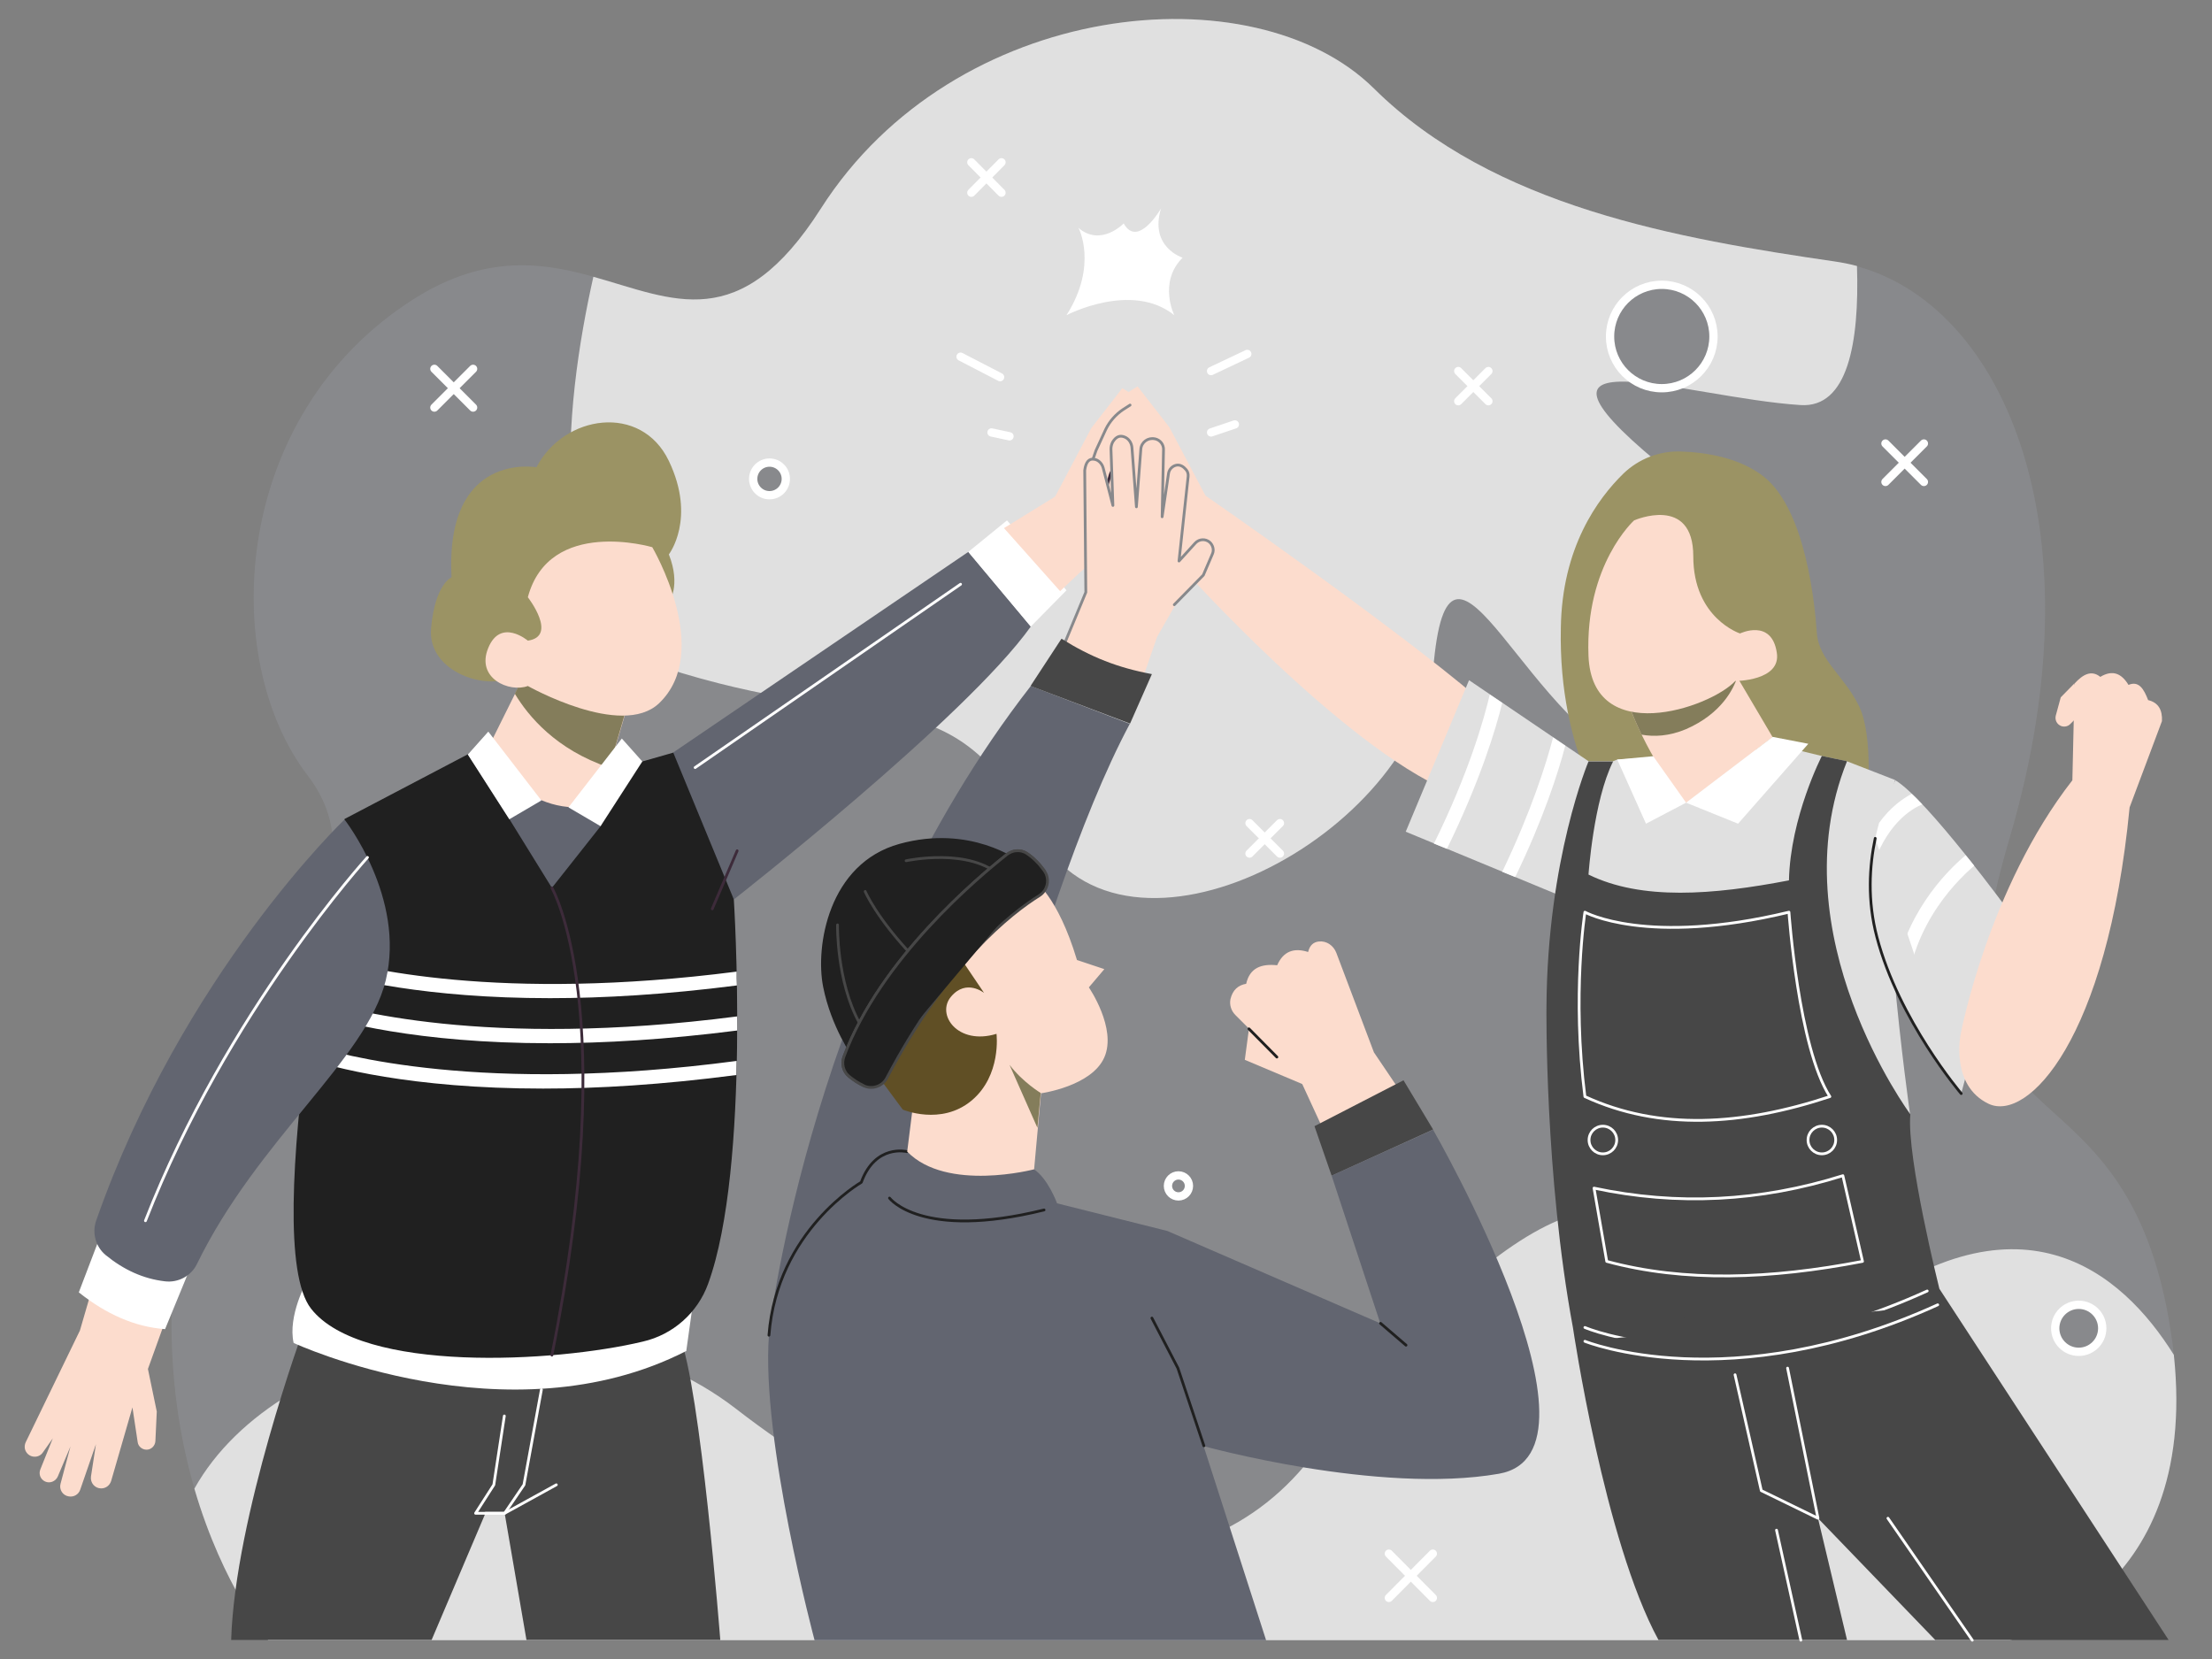 <?xml version="1.0" encoding="UTF-8"?> <!-- Generator: Adobe Illustrator 27.9.2, SVG Export Plug-In . SVG Version: 6.00 Build 0) --> <svg xmlns="http://www.w3.org/2000/svg" xmlns:xlink="http://www.w3.org/1999/xlink" version="1.1" id="Young_People_Giving_High_Five" x="0px" y="0px" viewBox="0 0 800 600" style="enable-background:new 0 0 800 600;" xml:space="preserve"><rect x="0" y="0" width="800" height="600" fill="#808080" stroke="none"/> <style type="text/css"> .st0{fill:#88898C;} .st1{fill:#E0E0E0;} .st2{fill:#FFFFFF;} .st3{fill:none;stroke:#FFFFFF;stroke-width:3;stroke-linecap:round;stroke-linejoin:round;stroke-miterlimit:10;} .st4{fill:#88898C;stroke:#FFFFFF;stroke-width:3;stroke-linecap:round;stroke-linejoin:round;stroke-miterlimit:10;} .st5{fill:#9B9364;} .st6{fill:#FCDCCD;stroke:#FCDCCD;stroke-miterlimit:10;} .st7{fill:#FCDCCD;stroke:#FCDCCD;stroke-linecap:round;stroke-linejoin:round;stroke-miterlimit:10;} .st8{fill:#FCDCCD;} .st9{fill:#847D5B;} .st10{fill:#E0E0E0;stroke:#202020;stroke-linecap:round;stroke-linejoin:round;stroke-miterlimit:10;} .st11{fill:#474747;} .st12{fill:#474747;stroke:#FFFFFF;stroke-linecap:round;stroke-linejoin:round;stroke-miterlimit:10;} .st13{fill:#626570;} .st14{fill:none;stroke:#FFFFFF;stroke-linecap:round;stroke-linejoin:round;stroke-miterlimit:10;} .st15{fill:#202020;} .st16{fill:none;stroke:#3D2B3A;stroke-linecap:round;stroke-linejoin:round;stroke-miterlimit:10;} .st17{fill:#FCDCCD;stroke:#3D2B3A;stroke-linecap:round;stroke-linejoin:round;stroke-miterlimit:10;} .st18{fill:#FCDCCD;stroke:#88898C;stroke-linecap:round;stroke-linejoin:round;stroke-miterlimit:10;} .st19{fill:#FCDCCD;stroke:#202020;stroke-linecap:round;stroke-linejoin:round;stroke-miterlimit:10;} .st20{fill:#626570;stroke:#202020;stroke-linecap:round;stroke-linejoin:round;stroke-miterlimit:10;} .st21{fill:#604F25;} .st22{fill:none;stroke:#474747;stroke-linecap:round;stroke-linejoin:round;stroke-miterlimit:10;} .st23{fill:#202020;stroke:#474747;stroke-miterlimit:10;} .st24{fill:#202020;stroke:#474747;stroke-linecap:round;stroke-linejoin:round;stroke-miterlimit:10;} </style> <g> <path class="st0" d="M97,593.2h629.8c0,0,75.6-14.9,57.5-116.5s-92.2-56-57.5-173.6S720.9,103,663.9,94.7 C607,86.3,540.2,74.9,496.9,32s-151.6-32.4-200,43.4s-81.7-9.1-147.5,32.9s-70.5,129.9-38.1,172.2s-30,90.6-41.5,136.9 C42.2,528.7,97,593.2,97,593.2"></path> <path class="st1" d="M97,593.2h629.8c0,0,68.9-13.6,59.4-103.2c-18.6-29.8-56.2-62.7-120.3-11.4c-99.4,79.6-27.1,42.7-54-17.5 c-26.9-60.2-93.7,6.2-136,63.8c-42.4,57.6-126.5,49-209.6-15.3c-61.6-47.7-165.3-26.2-196,28.8C80.7,574,97,593.2,97,593.2z"></path> <path class="st1" d="M246.5,243.4c73.5,22.1,97,1.1,128.6,57.8c31.6,56.8,137.1,1.1,143.5-62.1c6.3-63.2,33.6,25.9,78.7,39.9 c45.1,14,59.8-64.1,2.3-111.7c-57.5-47.6,10.2-23.5,51.6-20.8c17,1.1,21.3-22.3,20.4-50.3c-2.6-0.7-5.1-1.2-7.8-1.6 C607,86.3,540.2,74.9,496.9,32c-43.4-42.9-151.6-32.4-200,43.4c-29.4,46.1-53.3,32.8-82.3,24.7 C204.4,145.5,193.9,227.6,246.5,243.4z"></path> <g> <path class="st2" d="M385.7,114c0,0,23.6-12.4,39,0c0,0-5.9-11.9,3-20.8c0,0-12.1-3.8-7.8-17.8c0,0-8.4,14.6-13.5,5.4 c0,0-8.2,8.6-16.4,1.6C390.1,82.3,397.2,96,385.7,114z"></path> <line class="st3" x1="438" y1="134.2" x2="451.1" y2="128"></line> <line class="st3" x1="361.7" y1="136.4" x2="347.4" y2="129"></line> <line class="st3" x1="365.1" y1="157.8" x2="358.6" y2="156.4"></line> <line class="st3" x1="438" y1="156.4" x2="446.6" y2="153.5"></line> </g> <g> <g> <line class="st4" x1="538.3" y1="134.2" x2="527.4" y2="145.1"></line> <line class="st4" x1="527.4" y1="134.2" x2="538.3" y2="145.1"></line> </g> <g> <line class="st4" x1="362.2" y1="58.7" x2="351.3" y2="69.7"></line> <line class="st4" x1="351.3" y1="58.7" x2="362.2" y2="69.7"></line> </g> <g> <line class="st4" x1="462.9" y1="297.7" x2="451.9" y2="308.7"></line> <line class="st4" x1="451.9" y1="297.7" x2="462.9" y2="308.7"></line> </g> <g> <line class="st4" x1="518.2" y1="561.9" x2="502.3" y2="577.9"></line> <line class="st4" x1="502.3" y1="561.9" x2="518.2" y2="577.9"></line> </g> <g> <line class="st4" x1="171.1" y1="133.4" x2="157.1" y2="147.4"></line> <line class="st4" x1="157.1" y1="133.4" x2="171.1" y2="147.4"></line> </g> <g> <line class="st4" x1="695.8" y1="160.4" x2="681.9" y2="174.3"></line> <line class="st4" x1="681.9" y1="160.4" x2="695.8" y2="174.3"></line> </g> <circle class="st4" cx="601" cy="121.7" r="18.7"></circle> <circle class="st4" cx="278.3" cy="173.2" r="5.9"></circle> <circle class="st4" cx="751.8" cy="480.4" r="8.5"></circle> <circle class="st4" cx="426.2" cy="428.9" r="3.8"></circle> </g> <path class="st5" d="M587.1,171.3c5.6-5.4,13.1-8.3,20.9-8c8.8,0.3,20.9,2.1,29.8,9c15.5,12.2,18.6,47,19.3,56.7 c0.7,9.8,10,15.5,15.3,26.5s2.9,34.8,2.9,34.8l-92,7.6c0,0-19.8-24.9-18.8-70.8C564.9,198,577.8,180.4,587.1,171.3z"></path> <g> <path class="st6" d="M534.5,253.1c-31.5-26.9-98.9-73.5-98.9-73.5l-13.1-24.8l-11.2-14.4l-2.7,1.7l-0.2,49.3l19.9,14.1 c0,0,57.2,63.7,96,80.2L534.5,253.1z"></path> <path class="st7" d="M408.6,167h0.6c3.1,0,5.9,2.1,6.7,5.1l3,10.5l5.8,8.7"></path> <path class="st7" d="M408.6,146.5l2.5,1.6c2.7,1.8,4.9,4.3,6.3,7.2l3.5,7.6l3.9,11.3"></path> </g> <path class="st1" d="M584.9,274.7l-1.5,0.6h-8.9l-43.2-29.3l-22.9,54.8l57.5,23.8l1.3,92.7l123.6-14.3c0,0-13.7-95.6-5.4-120.9 l-17.5-6.8l-9.1-1.9l-11.9-2.9L584.9,274.7z"></path> <g> <g> <path class="st2" d="M543.3,254.2c-2.4,9.8-8,28.2-20,52.8l-4.7-1.9c12.7-25.8,18.1-45,20.2-53.9L543.3,254.2z"></path> </g> <g> <path class="st2" d="M566.1,269.7c-2.6,9.9-7.9,26.4-18.1,47.5l-4.7-1.9c10.6-22.1,15.9-39.1,18.4-48.6L566.1,269.7z"></path> </g> </g> <path class="st8" d="M588.7,253.9c0,0,7.2,21,21.1,36.5l31.3-23.8L627,242.7L588.7,253.9z"></path> <path class="st9" d="M628.3,244.9l-1.3-2.2l-38.3,11.2c0,0,1.7,4.9,5,11.8c4.5,0.8,9.9,0.6,16.1-2 C622.6,258.1,627,249.1,628.3,244.9z"></path> <path class="st1" d="M685.5,282.2c0,0-14.6,26.6-6.7,56.7c7.9,30.1,30.5,56.6,30.5,56.6l17.5-65.6 C726.8,329.9,696.9,289,685.5,282.2z"></path> <g> <g> <path class="st2" d="M695.2,290.9c-4,1.7-13.4,7.2-18.6,24.5c0.4-6.7,1.6-12.8,3-17.8c4.1-5.7,8.6-8.8,11.8-10.5 C692.6,288.2,693.9,289.5,695.2,290.9z"></path> </g> <g> <path class="st2" d="M714,313.1c-7.7,6.6-24.8,24.3-24.8,51.9v0.1c-1.5-2.9-3-6-4.4-9.2c3.2-24.4,18.6-40.3,26.1-46.6 C711.9,310.5,713,311.8,714,313.1z"></path> </g> </g> <path class="st10" d="M678.2,303.2c-2.1,9.9-2.9,22.5,0.6,35.7c7.9,30.1,30.5,56.6,30.5,56.6"></path> <g> <polygon class="st2" points="609.8,290.3 597.9,273.5 584.9,274.7 595.3,297.9 "></polygon> <polygon class="st2" points="609.8,290.3 628.6,297.9 654,269 641.1,266.5 "></polygon> </g> <path class="st8" d="M627.6,246.3c-9.5,10-51.8,24-53.1-9.1c-1.3-33,16.5-49,16.5-49s21.4-9.4,21.4,13s16.9,27.9,16.9,27.9 s11.4-5.5,13.3,6.9C644.3,246.3,627.6,246.3,627.6,246.3z"></path> <g> <path class="st11" d="M583.4,275.4h-8.9c0,0-14.9,35.2-15.2,88.8c0,0-0.7,60.7,9.6,116.1c0,0,11.3,76.8,30.9,112.8H668l-10.5-44 l42.4,44h84.4l-82.9-127c0,0-11.9-47.6-10.5-63.1c0,0-48.1-65-22.9-127.7l-9.1-1.9c0,0-11.4,22.1-11.9,45 c-27.6,5.3-53.3,7.3-72.5-2.1C574.5,316.4,576.3,289.5,583.4,275.4z"></path> <g> <polyline class="st12" points="627.5,497.2 637,539.1 657.5,549.1 646.5,494.8 "></polyline> <line class="st12" x1="682.8" y1="549.1" x2="713.3" y2="593.2"></line> <line class="st12" x1="642.5" y1="553.4" x2="651.3" y2="593.2"></line> <path class="st12" d="M576.5,429.7c30.1,6.4,60.1,4.9,90-4.5l7.1,31c-33.2,6.4-64.4,7.6-92.5,0L576.5,429.7z"></path> <path class="st12" d="M573.2,480.1c0,0,48.5,21.1,123.8-13.2"></path> <path class="st12" d="M573.2,485.1c0,0,52.3,21.1,127.6-13.2"></path> <path class="st12" d="M661.8,396.6c-11.4-17.7-14.8-66.7-14.8-66.7c-51.5,12.4-73.8,0-73.8,0s-4.7,29.9,0,66.7 C600.1,409,630,407.1,661.8,396.6z"></path> <circle class="st12" cx="658.9" cy="412.3" r="5"></circle> <circle class="st12" cx="579.7" cy="412.3" r="5"></circle> </g> </g> <g> <path class="st8" d="M750.2,247.2l-4.9,5l-1.8,6.6c-0.4,1.6,0.4,3.2,2,3.8l0,0c1.1,0.4,2.4,0.1,3.2-0.7l4.5-4.5L750.2,247.2z"></path> <path class="st8" d="M749.5,282.2c-30.5,39.1-40.4,91.8-40.4,91.8s-3.9,18.5,10.1,25.2c14.1,6.7,42.9-23.1,51-107.2l11.7-31.2 c0.2-3.9-1.2-6.7-5-7.6c-1.5-3.9-3.3-7.1-7.1-5.5c-2.5-4.1-5.7-5.6-10.2-2.9c-3.2-2.6-6.3-0.9-9.3,2.4L749.5,282.2z"></path> </g> <path class="st5" d="M241.9,217.9c0,0,4.5-6,0-17.4c0,0,10-12.9,0-33.8S204,149.9,194,169c0,0-33.1-6-30.7,39.8c0,0-6,2.4-7.4,18.5 s21.4,23.2,30.7,16.8C195.9,237.6,241.9,217.9,241.9,217.9z"></path> <polygon class="st13" points="175.6,272.4 169.2,277.7 197.8,328.7 222.7,321.5 231.4,280.4 214.7,274.6 "></polygon> <path class="st8" d="M216.4,291c-25,6.2-40.8-18.6-40.8-18.6l14.6-29.4l36.7,12.5L216.4,291z"></path> <path class="st9" d="M186.2,250.9c4.8,8,14.8,20.2,34.1,26.7l6.5-22.1L190.1,243L186.2,250.9z"></path> <path class="st8" d="M190.9,248.1c0,0,33.8,19.1,47.4,6.3c19.8-18.8-2.4-56.5-2.4-56.5s-37.2-11-45,18.1c0,0,11,14.1,0,15.7 c0,0-9.8-8.3-14.3,2.6C172,245.3,184.2,250.6,190.9,248.1z"></path> <path class="st13" d="M265.4,325.3c0,0,83.8-65.6,107.4-98.7l-22.6-27l-106.8,72.6l-4.8,12.7L265.4,325.3z"></path> <polygon class="st2" points="350.2,199.6 364.2,188.2 385.7,213.5 372.8,226.6 "></polygon> <line class="st14" x1="251.4" y1="277.6" x2="347.4" y2="211.3"></line> <g> <path class="st11" d="M109.8,480.7c0,0-24.8,67.8-26.2,112.4h72.5l19.5-45.9h6.9l7.9,45.9h70.1c0,0-7.1-91.4-14.8-110.1 L109.8,480.7z"></path> <polyline class="st14" points="195.8,502.6 189.5,537 182.5,547.3 172,547.3 178.6,537 182.4,512.1 "></polyline> <polyline class="st14" points="175.6,547.3 182.5,547.3 201.2,537 "></polyline> </g> <path class="st2" d="M110.9,463.5c0,0-6.9,12.4-4.7,22.2c0,0,77.5,35.9,142,2.9l3.2-22.9C207,493.2,160,489.7,110.9,463.5z"></path> <path class="st15" d="M256.1,464.3c15.5-42.6,9.3-139,9.3-139l-21.9-53.1l-11.2,3.2l-11.7,12l-3.3,11.3l-17.7,22.4l-15.4-24.9 l-15-23.4l-44.6,23.4c0,0-31.5,152.3-12.1,177.1c18.3,23.4,88.3,19.5,120,11.9C243.4,482.7,252.3,474.8,256.1,464.3z"></path> <g> <g> <path class="st2" d="M266.5,356.4c-25.7,3.3-48.3,4.6-67.6,4.6c-44.9,0-72.7-6.8-84-10.3c0.3-1.7,0.5-3.4,0.8-5.1 c14.9,4.6,65.1,16.8,150.7,5.8C266.4,352.9,266.4,354.6,266.5,356.4z"></path> </g> <g> <path class="st2" d="M266.6,367.6c0,1.7,0,3.3,0,5.1c-25.8,3.3-48.3,4.6-67.7,4.6c-48.4,0-76.8-7.9-86.3-11.1 c0.2-1.7,0.5-3.4,0.7-5.1C124.5,364.9,175.5,379.4,266.6,367.6z"></path> </g> <g> <path class="st2" d="M266.4,383.7c0,1.7-0.1,3.4-0.1,5.1c-26.7,3.5-50,4.9-69.9,4.9c-47.9,0-76.2-7.7-86-11 c0.2-1.7,0.4-3.4,0.6-5.1C122.8,381.5,174.4,395.9,266.4,383.7z"></path> </g> </g> <path class="st16" d="M199.6,321.1c0,0,25.3,43.9,0,169"></path> <line class="st16" x1="257.6" y1="328.7" x2="266.6" y2="307.7"></line> <polygon class="st2" points="176.6,264.6 195.8,289.5 184.2,296.3 169.2,272.9 "></polygon> <g> <polygon class="st2" points="224.9,267.1 205.6,292 217.2,298.8 232.3,275.4 "></polygon> </g> <path class="st8" d="M28.9,481.2l5.3-18.2l27.3,9.9l-8,22.2l3.2,15.4l-0.5,10.7c-0.1,1.7-1.5,3.1-3.2,3.1h0c-1.6,0-3-1.2-3.2-2.7 l-1.9-12.6l-7.7,26.6c-0.5,1.6-1.9,2.7-3.6,2.7h0c-2.3,0-4-2-3.7-4.3l1.8-11.7L29,538.8c-0.6,1.7-2.3,2.7-4.1,2.4h0 c-2.2-0.3-3.6-2.5-3-4.6l3.6-13.5L20.9,534c-0.8,1.8-2.9,2.6-4.6,1.8h0c-1.7-0.8-2.4-2.7-1.7-4.4l4.5-11.2l-3.6,5.1 c-1.5,2.2-4.8,2-6.1-0.3h0c-0.6-1-0.6-2.3-0.1-3.4L28.9,481.2z"></path> <path class="st2" d="M36.4,446.7l-7.9,20.7c9.9,7.9,20.3,12.5,31.2,13.3l10-24.3L36.4,446.7z"></path> <path class="st13" d="M59.6,463.4c4.8,0.6,9.5-1.9,11.6-6.2c22-45.2,61.3-74.1,68.3-102.6c7.3-29.9-14.9-58.2-14.9-58.2 s-58.6,55.9-89.8,145c-1.6,4.5-0.2,9.5,3.4,12.5C44.8,459.3,51.9,462.5,59.6,463.4z"></path> <path class="st14" d="M132.9,310.1c0,0-50.8,55.8-80.3,131.4"></path> <polygon class="st8" points="383.4,213.8 363.1,191 381.6,179.6 394.7,154.8 405.9,140.4 408.7,142.1 408.9,191.4 390.5,207.1 "></polygon> <path class="st17" d="M408.7,167h-0.6c-3.1,0-5.9,2.1-6.7,5.1l-3,10.5l-5.8,8.7"></path> <path class="st18" d="M408.7,146.5l-2.5,1.6c-2.7,1.8-4.9,4.3-6.3,7.2l-3.5,7.6l-3.9,11.3"></path> <path class="st8" d="M424.9,218.9l10.5-10.7l3.3-7.7c0.6-1.5,0.2-3.2-1-4.2v0c-1.5-1.3-3.9-1.2-5.2,0.3l-10.1,11.1L424.9,218.9z"></path> <path class="st8" d="M411.8,249.6l6.7-19.3l6.5-11.4l5-46.3c0.1-0.9-0.1-1.8-0.7-2.5c-1-1.2-2.1-1.8-3.3-1.7 c-1.6,0.1-2.8,1.5-3.1,3.1l-2.3,15.6l0.5-24.2c0-1.9-1.3-3.6-3.1-4l-0.1,0c-2.4-0.6-4.8,1.2-5,3.7l-1.6,20.9l-1.6-21.3 c-0.1-1.8-1.2-3.4-2.8-4c-1.6-0.6-3-0.2-4.2,1.9c-0.4,0.7-0.6,1.6-0.6,2.5l0.7,20.4l-3.5-13.5c-0.4-1.6-1.7-2.9-3.3-3.2 c-1.8-0.3-3,1-3.4,4l0.4,44.1l-9.7,23.4L411.8,249.6z"></path> <path class="st18" d="M383,237.6l9.7-23.4l-0.4-44.1c0.4-3.1,1.6-4.3,3.4-4c1.6,0.2,2.9,1.6,3.3,3.2l3.5,13.5l-0.7-20.4 c0-0.9,0.2-1.7,0.6-2.5c1.2-2,2.6-2.5,4.2-1.9c1.7,0.6,2.7,2.3,2.8,4l1.6,21.3l1.6-20.9c0.2-2.5,2.6-4.2,5-3.7l0.1,0 c1.9,0.4,3.2,2.1,3.1,4l-0.5,24.2l2.3-15.6c0.2-1.6,1.5-2.9,3.1-3.1c1.2-0.1,2.3,0.5,3.3,1.7c0.6,0.7,0.8,1.6,0.7,2.5l-3.3,30.5 l5.9-6.5c1.4-1.5,3.7-1.6,5.2-0.3c1.2,1.1,1.6,2.8,1,4.2l-3.3,7.7l-10.5,10.7"></path> <path class="st13" d="M372.8,248.1c-79,101.5-94.5,232.3-94.5,232.3h60.5c0,0,34.1-151.9,69.8-218.6L372.8,248.1z"></path> <path class="st11" d="M408.7,261.7l7.9-17.9c-12.3-2.3-22-6.1-32.7-12.8l-11.2,17.1L408.7,261.7z"></path> <polygon class="st8" points="452.1,369.1 450.2,383.3 473.7,393.2 468.6,374.6 "></polygon> <path class="st8" d="M506.9,395.4l-10-14.8l-13.6-36c-1-2.6-3.5-4.4-6.3-4.1c-1.9,0.2-3.3,1.3-3.9,3.8c-5-1.6-8.9-0.4-11.2,4.8 c-5.7-0.6-9.9,0.9-11.2,6.7c-2.9,0.5-4.9,2.2-5.7,5.6c-0.4,2.1,0.3,4.2,1.8,5.7l23.5,23.5l10,21.7L506.9,395.4z"></path> <line class="st19" x1="451.7" y1="372.1" x2="461.8" y2="382.3"></line> <polygon class="st11" points="481.6,425.2 475.4,407.3 507.6,390.7 518.3,408.5 "></polygon> <path class="st13" d="M328,416.5c0,0-11.4-2.9-16.5,11.1c0,0-30.5,17.5-33.4,55.3s16.5,110.3,16.5,110.3h163.3l-22.6-70.2 c0,0,63.4,17.6,106.8,10c43.4-7.6-23.8-124.4-23.8-124.4l-36.7,16.6l17.6,53.4l-77-33.4l-39.9-10c0,0-3.3-9.1-8.5-12.4L328,416.5z"></path> <path class="st20" d="M321.7,433.3c0,0,11.4,15.3,55.9,4.3"></path> <path class="st20" d="M328,416.5c0,0-11.4-2.9-16.5,11.1c0,0-30.5,17.5-33.4,55.3"></path> <polyline class="st20" points="435.4,522.9 426,494.8 416.6,476.7 "></polyline> <line class="st20" x1="499.3" y1="478.6" x2="508.5" y2="486.5"></line> <path class="st8" d="M373.9,318.3c0,0,8.6,5.6,15.6,28.9l9.9,3.3l-5.6,6.6c0,0,10.2,14.8,5.6,25.3c-4.6,10.5-22.9,13-22.9,13 l-2.5,27.5c0,0-31.6,8.3-45.9-6.4l2.9-23.2c0,0-12.7-5.1-17.5-24.1C308.6,350.1,340.7,306.8,373.9,318.3z"></path> <path class="st9" d="M376.4,395.3l-1.2,12.6l-10.1-22.8C369.9,391.4,376.4,395.3,376.4,395.3z"></path> <path class="st21" d="M345.9,344.3l10,14.8c0,0-6.4-5.2-11.9,1.3c-5.6,6.5,2.4,17.8,16.4,13.5c0,0,1.9,15.1-9.1,24.2 s-24.8,3.2-24.8,3.2l-9.4-12.7C317.2,388.5,326.9,350.9,345.9,344.3z"></path> <path class="st15" d="M368.4,311.3c0,0-17.4-13.2-43.1-6.1c-25.7,7.1-30.5,37.1-27.6,51.7s10.7,25.5,10.7,25.5L368.4,311.3z"></path> <g> <path class="st22" d="M302.9,334.5c0,0-0.4,20.3,7.9,35.4"></path> <path class="st22" d="M327.7,311.3c0,0,23.5-5.1,34.6,6"></path> <path class="st22" d="M312.9,322.4c0,0,4.1,9.7,17.6,23.8"></path> </g> <g> <path class="st23" d="M305.2,382.2c13.2-35.4,48.5-64.9,59-73.2c2.1-1.6,4.9-1.8,7.1-0.4c2.3,1.5,4.4,3.6,6.3,6.2 c2.2,3,1.4,7.1-1.7,9.1c-10.3,6.4-33.4,24.5-55.2,66c-1.6,3-5.3,4.2-8.3,2.8c-1.9-0.9-3.6-2-5.3-3.4 C304.9,387.5,304.3,384.7,305.2,382.2z"></path> <path class="st24" d="M312.3,392.6c-1.9-0.9-3.6-2-5.3-3.4c-2-1.7-2.7-4.5-1.8-7c13.2-35.4,48.5-64.9,59-73.2 c2.1-1.6,4.9-1.8,7.1-0.4c2.3,1.5,4.4,3.6,6.3,6.2"></path> </g> </g> </svg> 